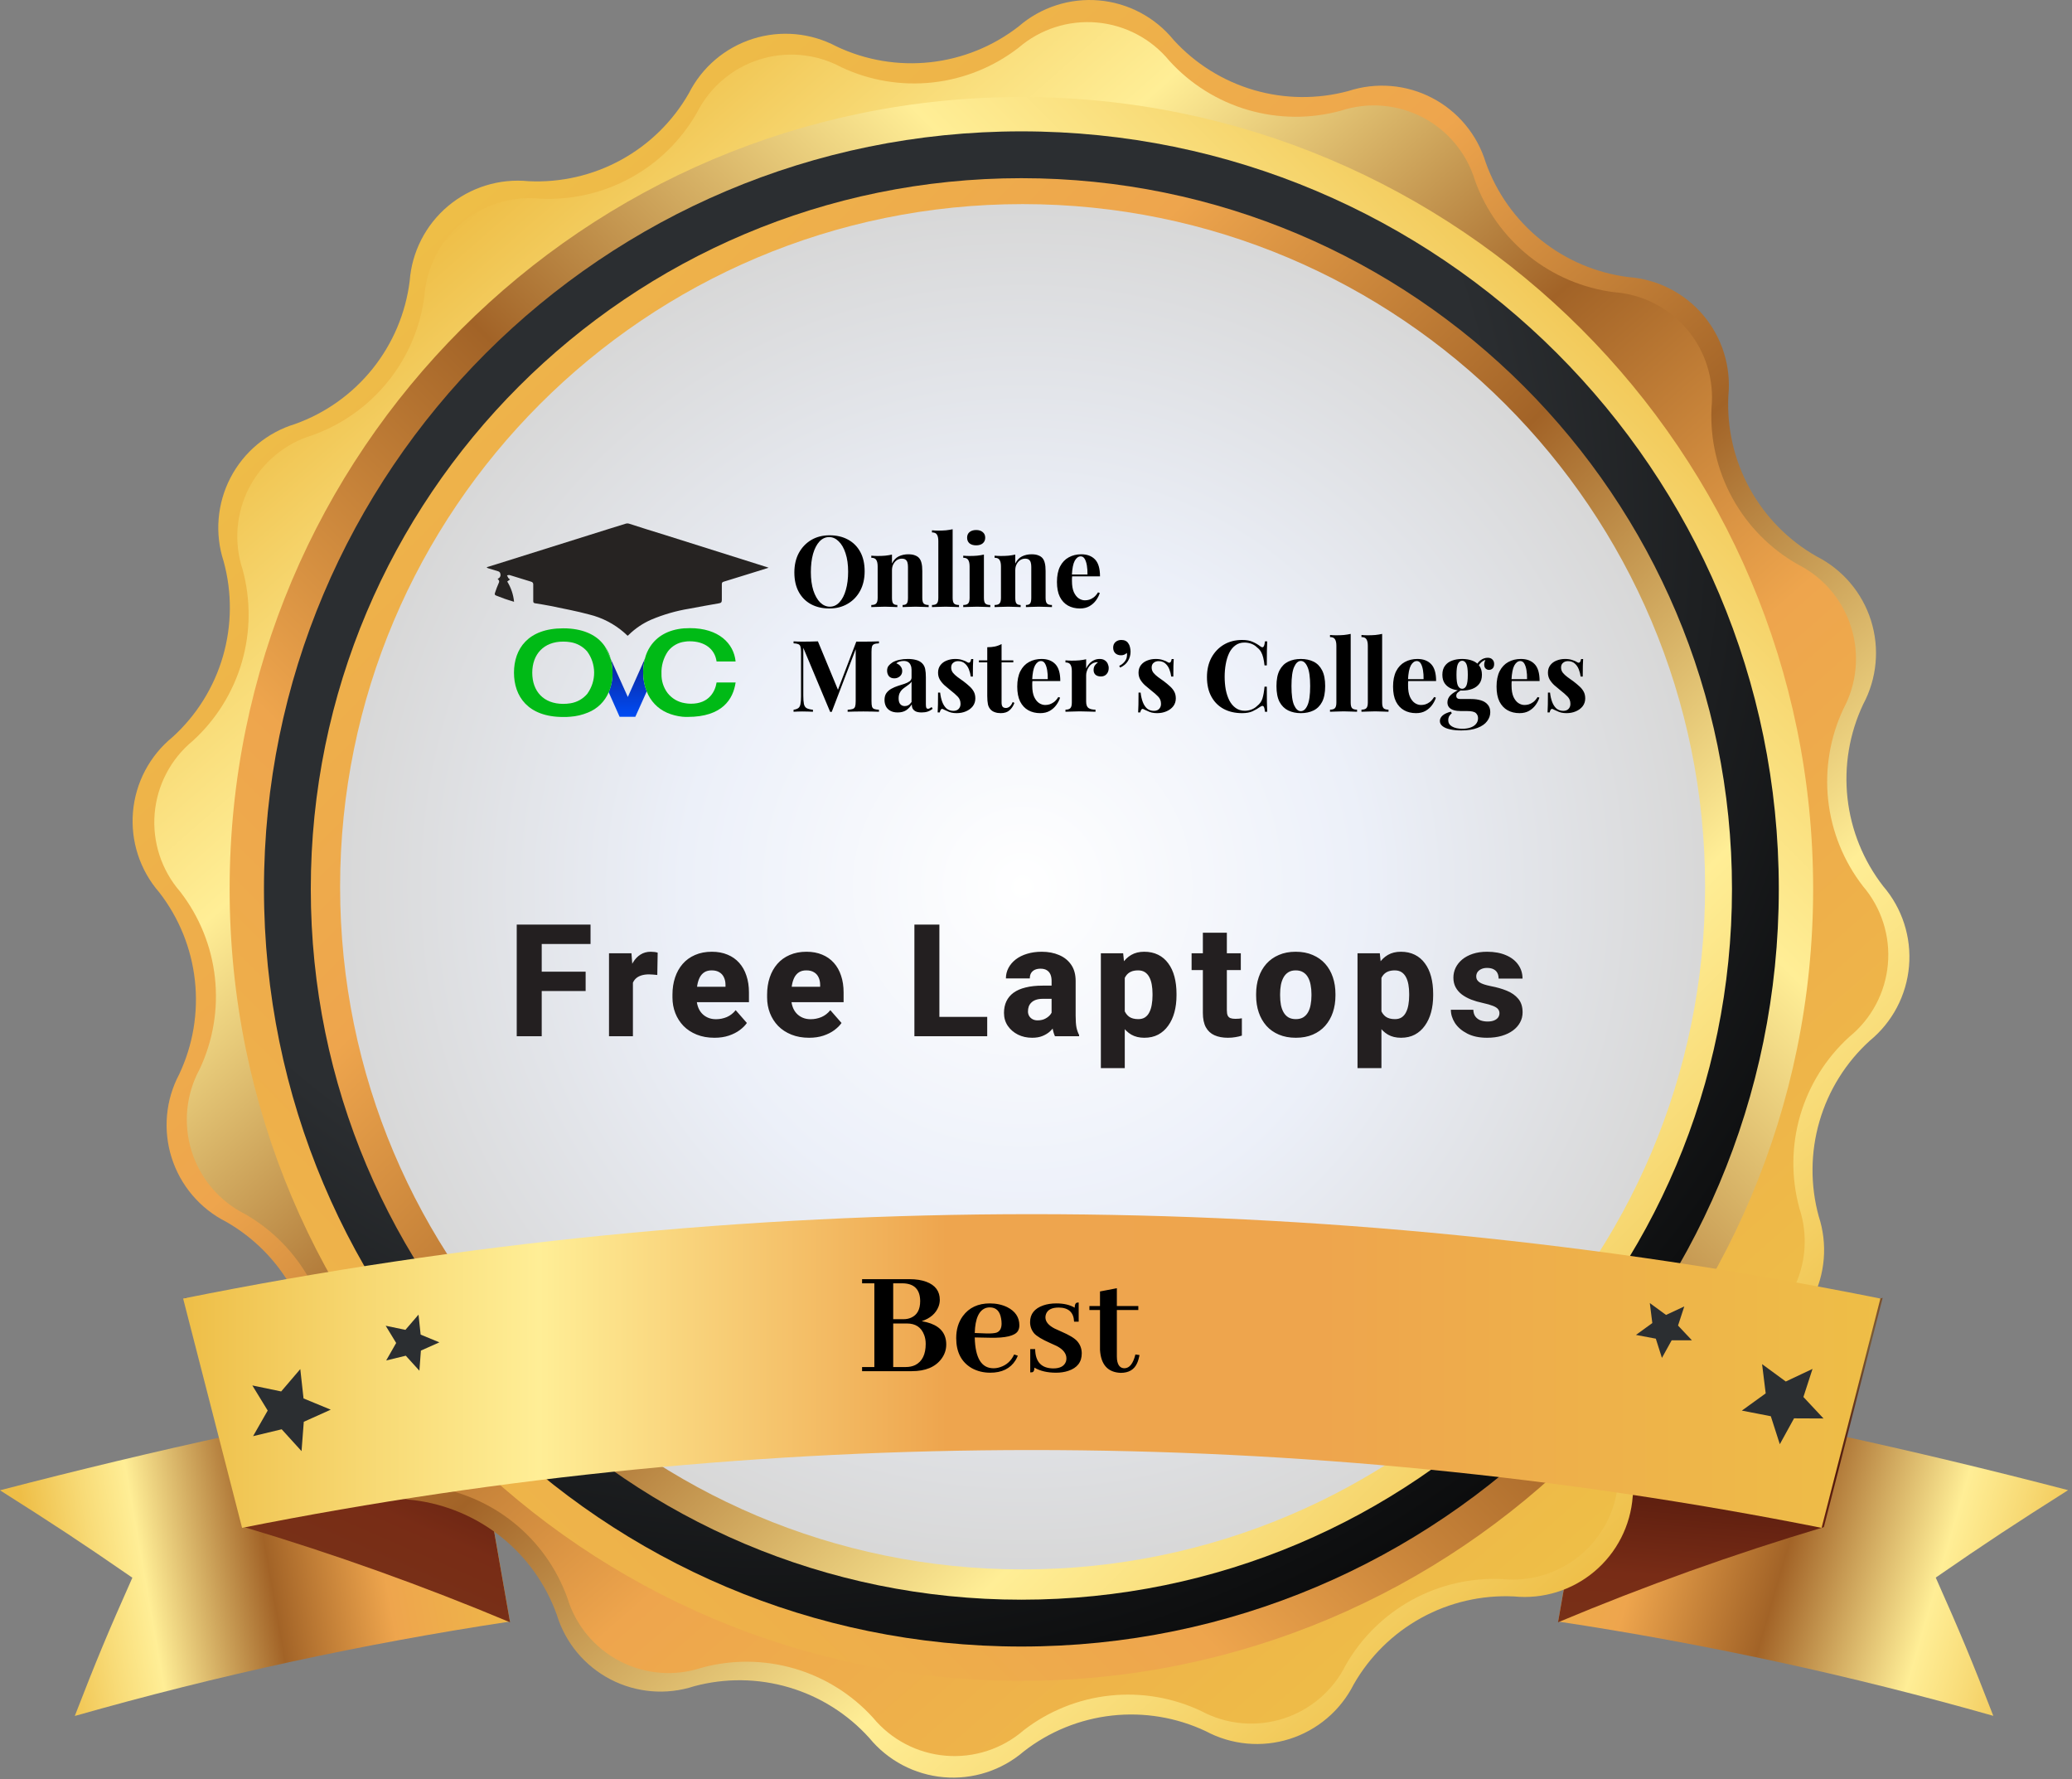 <svg width="396" height="340" viewBox="0 0 396 340" fill="none" xmlns="http://www.w3.org/2000/svg">
<rect x="0" y="0" width="396" height="340" fill="#808080" stroke="none"/>
<g clip-path="url(#clip0_537_93)">
<path d="M97.46 309.842C69.383 314.083 41.605 320.109 14.294 327.883C18.399 317.287 20.595 312.013 25.296 301.465C15.416 294.64 10.357 291.323 0 284.761C29.878 276.981 59.158 270.61 89.656 265.336L97.46 309.842Z" fill="url(#paint0_linear_537_93)"/>
<path d="M297.793 309.84C325.869 314.076 353.647 320.094 380.958 327.857C376.854 317.262 374.658 311.988 369.957 301.44C379.837 294.615 384.896 291.298 395.253 284.735C365.399 276.956 336.094 270.584 305.596 265.31L297.793 309.84Z" fill="url(#paint1_linear_537_93)"/>
<path d="M97.483 309.984C80.883 303.023 63.924 296.953 46.677 291.799L35.438 247.985C53.811 252.884 71.917 258.739 89.68 265.525L97.483 309.984Z" fill="url(#paint2_linear_537_93)"/>
<path d="M297.77 309.984C314.37 303.024 331.329 296.954 348.576 291.799L359.815 247.985C341.442 252.884 323.336 258.739 305.573 265.525L297.77 309.984Z" fill="url(#paint3_linear_537_93)"/>
<path d="M78.297 53.711C78.5 50.955 79.253 48.267 80.511 45.806C81.768 43.345 83.506 41.161 85.621 39.382C87.736 37.603 90.185 36.265 92.825 35.447C95.465 34.629 98.242 34.348 100.992 34.62C107.156 34.925 113.285 33.517 118.697 30.552C124.11 27.586 128.596 23.179 131.657 17.82C132.9 15.36 134.621 13.173 136.72 11.387C138.819 9.601 141.253 8.252 143.88 7.418C146.507 6.585 149.274 6.284 152.018 6.534C154.763 6.783 157.43 7.577 159.864 8.871C165.452 11.519 171.666 12.564 177.813 11.89C183.96 11.216 189.799 8.849 194.681 5.052C196.777 3.238 199.216 1.863 201.853 1.009C204.49 0.154 207.272 -0.162 210.034 0.078C212.795 0.318 215.481 1.111 217.93 2.408C220.38 3.705 222.545 5.481 224.296 7.63C228.43 12.17 233.735 15.482 239.629 17.204C245.523 18.926 251.777 18.99 257.705 17.39C260.326 16.534 263.091 16.21 265.838 16.437C268.585 16.664 271.26 17.436 273.704 18.71C276.149 19.983 278.315 21.732 280.075 23.854C281.836 25.975 283.155 28.426 283.956 31.064C286.037 36.875 289.687 41.996 294.502 45.859C299.317 49.722 305.107 52.175 311.232 52.947C313.988 53.15 316.676 53.903 319.136 55.161C321.597 56.418 323.782 58.156 325.561 60.271C327.34 62.385 328.677 64.835 329.495 67.475C330.313 70.115 330.595 72.891 330.323 75.642C330.022 81.811 331.437 87.943 334.412 93.356C337.386 98.769 341.802 103.252 347.171 106.307C349.635 107.552 351.825 109.276 353.613 111.38C355.4 113.483 356.75 115.923 357.581 118.555C358.413 121.187 358.709 123.959 358.454 126.708C358.199 129.457 357.397 132.127 356.096 134.561C353.457 140.144 352.417 146.348 353.091 152.486C353.765 158.623 356.127 164.454 359.914 169.331C361.715 171.423 363.079 173.854 363.927 176.481C364.775 179.108 365.089 181.878 364.851 184.628C364.613 187.378 363.828 190.053 362.542 192.495C361.255 194.938 359.494 197.098 357.361 198.85C352.791 202.999 349.46 208.333 347.737 214.26C346.014 220.187 345.967 226.475 347.6 232.427C348.456 235.047 348.78 237.812 348.553 240.559C348.327 243.307 347.554 245.981 346.28 248.426C345.007 250.871 343.258 253.037 341.137 254.797C339.015 256.557 336.564 257.876 333.926 258.677C328.115 260.758 322.994 264.409 319.131 269.223C315.268 274.038 312.815 279.829 312.043 285.953C311.84 288.709 311.087 291.397 309.83 293.858C308.572 296.319 306.835 298.503 304.72 300.282C302.605 302.061 300.155 303.399 297.516 304.217C294.876 305.035 292.099 305.316 289.349 305.044C283.186 304.746 277.061 306.16 271.652 309.129C266.244 312.099 261.763 316.508 258.708 321.868C257.463 324.332 255.738 326.522 253.634 328.31C251.531 330.098 249.091 331.447 246.459 332.279C243.827 333.11 241.055 333.407 238.306 333.152C235.557 332.897 232.887 332.095 230.453 330.793C224.863 328.157 218.652 327.122 212.509 327.804C206.367 328.487 200.534 330.86 195.659 334.659C193.566 336.459 191.133 337.821 188.506 338.667C185.878 339.513 183.107 339.825 180.357 339.585C177.607 339.345 174.932 338.557 172.491 337.269C170.049 335.98 167.89 334.217 166.14 332.082C162.013 327.508 156.701 324.165 150.792 322.422C144.884 320.678 138.608 320.602 132.659 322.202C130.039 323.058 127.274 323.382 124.526 323.155C121.779 322.929 119.105 322.156 116.66 320.883C114.215 319.609 112.049 317.86 110.289 315.739C108.529 313.618 107.21 311.166 106.409 308.528C104.328 302.717 100.677 297.596 95.862 293.733C91.048 289.87 85.257 287.417 79.132 286.645C76.376 286.442 73.689 285.69 71.228 284.432C68.767 283.174 66.583 281.437 64.804 279.322C63.025 277.207 61.687 274.758 60.869 272.118C60.051 269.478 59.77 266.701 60.041 263.951C60.313 257.803 58.881 251.7 55.904 246.314C52.927 240.928 48.52 236.469 43.17 233.429C40.718 232.184 38.539 230.463 36.76 228.367C34.98 226.27 33.636 223.841 32.806 221.22C31.975 218.599 31.674 215.839 31.921 213.1C32.168 210.362 32.958 207.7 34.245 205.27C36.883 199.687 37.923 193.483 37.249 187.345C36.575 181.208 34.214 175.377 30.427 170.5C28.603 168.405 27.22 165.964 26.36 163.323C25.499 160.682 25.178 157.895 25.416 155.128C25.654 152.36 26.447 149.669 27.746 147.214C29.046 144.759 30.825 142.591 32.98 140.837C37.55 136.689 40.88 131.355 42.603 125.428C44.326 119.501 44.373 113.213 42.74 107.261C41.885 104.641 41.561 101.876 41.787 99.129C42.014 96.381 42.787 93.707 44.06 91.262C45.334 88.817 47.082 86.651 49.204 84.891C51.325 83.131 53.776 81.812 56.414 81.011C62.229 78.928 67.352 75.274 71.215 70.454C75.078 65.635 77.53 59.839 78.297 53.711Z" fill="url(#paint4_linear_537_93)"/>
<path d="M309.25 283.137C309.05 285.824 308.314 288.444 307.085 290.842C305.857 293.24 304.161 295.369 302.097 297.101C300.033 298.834 297.643 300.135 295.068 300.93C292.493 301.724 289.785 301.995 287.104 301.726C281.091 301.44 275.115 302.822 269.838 305.719C264.561 308.617 260.188 312.917 257.203 318.145C256.001 320.56 254.327 322.711 252.281 324.469C250.234 326.227 247.855 327.556 245.286 328.38C242.716 329.203 240.008 329.502 237.321 329.261C234.633 329.02 232.022 328.242 229.64 326.974C224.194 324.38 218.135 323.346 212.136 323.986C206.138 324.626 200.434 326.916 195.658 330.602C193.624 332.368 191.258 333.709 188.698 334.546C186.139 335.384 183.437 335.701 180.753 335.478C178.069 335.256 175.457 334.499 173.07 333.252C170.683 332.004 168.569 330.292 166.854 328.215C162.805 323.756 157.601 320.505 151.818 318.82C146.036 317.135 139.9 317.083 134.089 318.67C131.53 319.514 128.828 319.837 126.142 319.621C123.456 319.405 120.84 318.653 118.45 317.409C116.059 316.166 113.941 314.457 112.221 312.382C110.501 310.308 109.214 307.91 108.436 305.33C106.398 299.667 102.835 294.677 98.139 290.912C93.443 287.147 87.798 284.753 81.828 283.996C79.143 283.795 76.525 283.06 74.128 281.833C71.731 280.606 69.605 278.912 67.872 276.851C66.14 274.79 64.838 272.403 64.042 269.831C63.246 267.259 62.972 264.553 63.238 261.874C63.524 255.861 62.142 249.885 59.245 244.608C56.347 239.331 52.047 234.958 46.819 231.973C44.402 230.757 42.254 229.067 40.503 227.005C38.751 224.942 37.432 222.549 36.624 219.966C35.816 217.384 35.536 214.666 35.799 211.973C36.062 209.28 36.864 206.667 38.157 204.29C40.724 198.845 41.734 192.795 41.077 186.81C40.42 180.826 38.121 175.139 34.434 170.38C32.668 168.347 31.327 165.98 30.489 163.421C29.652 160.861 29.335 158.159 29.557 155.475C29.78 152.791 30.537 150.179 31.784 147.792C33.032 145.405 34.744 143.292 36.821 141.576C41.279 137.527 44.531 132.323 46.216 126.541C47.9 120.758 47.952 114.622 46.366 108.811C45.522 106.252 45.198 103.55 45.415 100.864C45.631 98.178 46.383 95.563 47.626 93.172C48.87 90.781 50.579 88.663 52.654 86.943C54.728 85.224 57.126 83.936 59.706 83.158C65.382 81.131 70.387 77.573 74.165 72.876C77.944 68.18 80.348 62.529 81.112 56.55C81.312 53.863 82.048 51.243 83.276 48.844C84.505 46.446 86.201 44.318 88.265 42.585C90.329 40.853 92.718 39.551 95.293 38.757C97.868 37.962 100.576 37.691 103.257 37.96C109.281 38.253 115.268 36.872 120.554 33.97C125.841 31.067 130.22 26.757 133.206 21.518C134.421 19.114 136.104 16.978 138.156 15.235C140.209 13.492 142.589 12.176 145.157 11.367C147.726 10.558 150.43 10.27 153.111 10.522C155.792 10.773 158.396 11.559 160.769 12.831C166.215 15.398 172.265 16.409 178.249 15.752C184.234 15.095 189.92 12.796 194.68 9.109C196.722 7.353 199.095 6.023 201.659 5.197C204.222 4.371 206.925 4.065 209.609 4.299C212.292 4.532 214.902 5.3 217.284 6.556C219.667 7.812 221.775 9.532 223.483 11.614C227.532 16.073 232.736 19.325 238.519 21.009C244.302 22.694 250.438 22.746 256.248 21.16C258.807 20.316 261.509 19.992 264.195 20.209C266.882 20.425 269.497 21.177 271.888 22.42C274.279 23.663 276.396 25.373 278.116 27.447C279.836 29.522 281.123 31.92 281.902 34.5C283.939 40.163 287.503 45.153 292.198 48.918C296.894 52.683 302.539 55.076 308.51 55.834C311.197 56.034 313.817 56.77 316.215 57.998C318.614 59.227 320.742 60.923 322.474 62.987C324.207 65.051 325.509 67.441 326.303 70.016C327.098 72.591 327.368 75.298 327.1 77.98C326.827 83.999 328.226 89.976 331.14 95.249C334.055 100.522 338.372 104.886 343.614 107.857C346.019 109.069 348.158 110.751 349.903 112.802C351.649 114.854 352.967 117.234 353.778 119.802C354.59 122.371 354.88 125.076 354.63 127.758C354.38 130.44 353.596 133.045 352.324 135.42C349.757 140.866 348.746 146.915 349.403 152.9C350.06 158.884 352.36 164.571 356.047 169.33C357.797 171.376 359.119 173.752 359.937 176.318C360.755 178.883 361.052 181.586 360.809 184.268C360.567 186.95 359.791 189.556 358.526 191.933C357.261 194.31 355.534 196.41 353.445 198.11C348.987 202.159 345.735 207.363 344.05 213.146C342.366 218.928 342.314 225.064 343.9 230.875C344.744 233.434 345.068 236.136 344.851 238.822C344.635 241.508 343.883 244.124 342.639 246.515C341.396 248.905 339.687 251.023 337.612 252.743C335.538 254.463 333.14 255.75 330.56 256.528C324.901 258.569 319.916 262.134 316.156 266.83C312.395 271.525 310.005 277.168 309.25 283.137Z" fill="url(#paint5_linear_537_93)"/>
<path d="M195.207 321.177C278.779 321.177 346.527 253.429 346.527 169.857C346.527 86.284 278.779 18.536 195.207 18.536C111.635 18.536 43.887 86.284 43.887 169.857C43.887 253.429 111.635 321.177 195.207 321.177Z" fill="url(#paint6_linear_537_93)"/>
<path d="M195.207 314.615C275.155 314.615 339.965 249.804 339.965 169.857C339.965 89.909 275.155 25.099 195.207 25.099C115.259 25.099 50.449 89.909 50.449 169.857C50.449 249.804 115.259 314.615 195.207 314.615Z" fill="url(#paint7_radial_537_93)"/>
<path d="M195.207 305.665C270.213 305.665 331.016 244.861 331.016 169.856C331.016 94.851 270.213 34.047 195.207 34.047C120.202 34.047 59.398 94.851 59.398 169.856C59.398 244.861 120.202 305.665 195.207 305.665Z" fill="url(#paint8_linear_537_93)"/>
<path d="M195.44 299.879C267.479 299.879 325.879 241.479 325.879 169.44C325.879 97.4 267.479 39 195.44 39C123.4 39 65 97.4 65 169.44C65 241.479 123.4 299.879 195.44 299.879Z" fill="url(#paint9_radial_537_93)"/>
<path d="M348.141 291.937C248.491 272.113 145.913 272.113 46.264 291.937L35 248.123C142.058 226.626 252.322 226.626 359.381 248.123L348.141 291.937Z" fill="url(#paint10_linear_537_93)"/>
<path d="M179.615 248.377C179.615 248.787 179.537 249.207 179.381 249.637C178.873 250.965 177.799 251.902 176.158 252.449C176.783 252.547 177.359 252.693 177.887 252.889C179.859 253.611 180.846 254.949 180.846 256.902C180.846 257.898 180.543 258.807 179.938 259.627C178.766 261.209 176.871 262 174.254 262H164.762V261.209H167.105V245.213H164.762V244.422H173.873C175.084 244.422 176.139 244.588 177.037 244.92C178.756 245.564 179.615 246.717 179.615 248.377ZM172.525 245.213H170.709V252.068H172.672C173.219 252.068 173.707 251.971 174.137 251.775C175.289 251.268 175.865 250.213 175.865 248.611C175.846 246.385 174.732 245.252 172.525 245.213ZM173.346 252.889H170.709V261.209H173.111C173.795 261.209 174.4 261.082 174.928 260.828C176.256 260.145 176.92 258.797 176.92 256.785C176.92 256.16 176.822 255.594 176.627 255.086C176.08 253.621 174.986 252.889 173.346 252.889ZM189.166 249.812C188.951 249.812 188.727 249.842 188.492 249.9C187.105 250.33 186.373 251.932 186.295 254.705L188.551 254.793C189.371 254.812 189.996 254.764 190.426 254.646C191.09 254.412 191.422 253.836 191.422 252.918C191.422 252.586 191.393 252.264 191.334 251.951C191.1 250.525 190.377 249.812 189.166 249.812ZM194.527 259.041C194.41 259.334 194.264 259.627 194.088 259.92C193.092 261.502 191.48 262.293 189.254 262.293C187.945 262.293 186.764 262 185.709 261.414C183.736 260.262 182.75 258.348 182.75 255.672C182.75 254.031 183.17 252.635 184.01 251.482C185.201 249.861 186.92 249.051 189.166 249.051C190.396 249.051 191.5 249.285 192.477 249.754C194.039 250.535 194.82 251.697 194.82 253.24C194.82 253.67 194.723 254.041 194.527 254.354C193.941 255.252 192.184 255.672 189.254 255.613L186.295 255.555C186.295 255.574 186.295 255.594 186.295 255.613C186.393 259.5 187.584 261.443 189.869 261.443C190.299 261.443 190.719 261.375 191.129 261.238C192.359 260.848 193.258 260.037 193.824 258.807L194.527 259.041ZM201.295 261.473C202.604 261.473 203.414 261.033 203.727 260.154C203.785 259.959 203.814 259.764 203.814 259.568C203.814 258.631 203.199 257.84 201.969 257.195C201.695 257.059 201.266 256.863 200.68 256.609C199.176 255.945 198.17 255.34 197.662 254.793C197.135 254.168 196.871 253.445 196.871 252.625C196.871 251.082 197.711 250.018 199.391 249.432C200.133 249.178 200.963 249.051 201.881 249.051C203.307 249.051 204.479 249.324 205.396 249.871C205.396 249.285 205.553 248.963 205.865 248.904C205.963 248.885 206.061 248.875 206.158 248.875V252.537H205.279C205.201 250.76 204.225 249.861 202.35 249.842C201.041 249.842 200.23 250.252 199.918 251.072C199.84 251.287 199.801 251.502 199.801 251.717C199.801 252.537 200.387 253.25 201.559 253.855C201.812 253.973 202.223 254.158 202.789 254.412C204.332 255.076 205.357 255.691 205.865 256.258C206.451 256.922 206.744 257.703 206.744 258.602C206.744 260.262 205.885 261.375 204.166 261.941C203.463 262.176 202.682 262.293 201.822 262.293C200.182 262.293 198.805 261.971 197.691 261.326C197.691 261.834 197.564 262.127 197.311 262.205C197.193 262.225 197.057 262.234 196.9 262.234V257.781H197.838C197.877 260.223 199.029 261.453 201.295 261.473ZM208.209 250.311V249.549H210.23V246.766L213.453 246.15V249.549H217.555V250.311H213.453V259.188C213.453 259.383 213.463 259.578 213.482 259.773C213.619 260.887 214.098 261.443 214.918 261.443C215.875 261.424 216.568 260.545 216.998 258.807L217.789 258.924C217.672 259.529 217.516 260.047 217.32 260.477C216.773 261.707 215.729 262.322 214.186 262.322C211.725 262.225 210.406 260.76 210.23 257.928V250.311H208.209Z" fill="black"/>
<path d="M80.154 261.91L77.553 259.046L73.806 259.953L75.716 256.612L73.711 253.319L77.481 254.107L79.987 251.195L80.393 255.013L83.972 256.493L80.441 258.068L80.154 261.91Z" fill="url(#paint11_radial_537_93)"/>
<path d="M57.629 277.28L53.835 273.104L48.37 274.417L51.162 269.524L48.227 264.728L53.739 265.873L57.39 261.602L58.011 267.21L63.213 269.357L58.059 271.672L57.629 277.28Z" fill="url(#paint12_radial_537_93)"/>
<path d="M321.899 249.632L320.706 253.284L323.355 256.099H319.489L317.628 259.464L316.458 255.789L312.664 255.073L315.79 252.806L315.313 248.988L318.415 251.255L321.899 249.632Z" fill="url(#paint13_radial_537_93)"/>
<path d="M346.409 261.565L344.667 266.934L348.509 271.039L342.877 271.015L340.157 275.955L338.439 270.609L332.902 269.535L337.46 266.242L336.768 260.658L341.302 263.975L346.409 261.565Z" fill="url(#paint14_radial_537_93)"/>
<path d="M103.533 176.672V198H98.758V176.672H103.533ZM111.927 185.666V189.357H102.2V185.666H111.927ZM112.864 176.672V180.378H102.2V176.672H112.864ZM120.963 185.842V198H116.393V182.15H120.685L120.963 185.842ZM125.695 182.033L125.621 186.296C125.426 186.267 125.172 186.242 124.86 186.223C124.547 186.193 124.279 186.179 124.054 186.179C123.468 186.179 122.96 186.252 122.53 186.398C122.111 186.535 121.759 186.74 121.476 187.014C121.202 187.287 120.997 187.629 120.861 188.039C120.724 188.439 120.655 188.903 120.655 189.431L119.791 189.006C119.791 187.961 119.894 187.004 120.099 186.135C120.304 185.266 120.602 184.514 120.992 183.879C121.383 183.234 121.862 182.736 122.428 182.385C122.994 182.033 123.639 181.857 124.362 181.857C124.596 181.857 124.835 181.872 125.079 181.901C125.323 181.931 125.529 181.975 125.695 182.033ZM136.547 198.293C135.288 198.293 134.16 198.093 133.163 197.692C132.167 197.292 131.323 196.74 130.629 196.037C129.946 195.324 129.423 194.504 129.062 193.576C128.701 192.648 128.52 191.657 128.52 190.603V190.046C128.52 188.864 128.686 187.775 129.018 186.779C129.35 185.783 129.833 184.919 130.468 184.187C131.113 183.444 131.904 182.873 132.841 182.473C133.779 182.062 134.848 181.857 136.049 181.857C137.172 181.857 138.173 182.043 139.052 182.414C139.931 182.775 140.673 183.298 141.279 183.981C141.884 184.655 142.343 185.471 142.656 186.428C142.978 187.375 143.139 188.439 143.139 189.621V191.496H130.366V188.552H138.657V188.2C138.657 187.644 138.554 187.155 138.349 186.735C138.154 186.315 137.861 185.993 137.47 185.769C137.089 185.534 136.606 185.417 136.02 185.417C135.463 185.417 134.999 185.534 134.628 185.769C134.257 186.003 133.959 186.335 133.735 186.765C133.52 187.185 133.364 187.678 133.266 188.244C133.168 188.801 133.12 189.401 133.12 190.046V190.603C133.12 191.218 133.203 191.779 133.369 192.287C133.535 192.795 133.779 193.229 134.101 193.591C134.423 193.952 134.814 194.235 135.273 194.44C135.732 194.646 136.254 194.748 136.84 194.748C137.563 194.748 138.251 194.611 138.906 194.338C139.56 194.055 140.126 193.615 140.605 193.02L142.744 195.466C142.421 195.935 141.967 196.389 141.381 196.828C140.805 197.258 140.112 197.609 139.301 197.883C138.491 198.156 137.573 198.293 136.547 198.293ZM154.636 198.293C153.377 198.293 152.249 198.093 151.253 197.692C150.256 197.292 149.412 196.74 148.718 196.037C148.035 195.324 147.512 194.504 147.151 193.576C146.79 192.648 146.609 191.657 146.609 190.603V190.046C146.609 188.864 146.775 187.775 147.107 186.779C147.439 185.783 147.922 184.919 148.557 184.187C149.202 183.444 149.993 182.873 150.93 182.473C151.868 182.062 152.937 181.857 154.138 181.857C155.261 181.857 156.262 182.043 157.141 182.414C158.02 182.775 158.762 183.298 159.368 183.981C159.973 184.655 160.432 185.471 160.745 186.428C161.067 187.375 161.228 188.439 161.228 189.621V191.496H148.455V188.552H156.746V188.2C156.746 187.644 156.643 187.155 156.438 186.735C156.243 186.315 155.95 185.993 155.559 185.769C155.178 185.534 154.695 185.417 154.109 185.417C153.552 185.417 153.088 185.534 152.717 185.769C152.346 186.003 152.048 186.335 151.824 186.765C151.609 187.185 151.453 187.678 151.355 188.244C151.257 188.801 151.209 189.401 151.209 190.046V190.603C151.209 191.218 151.292 191.779 151.458 192.287C151.624 192.795 151.868 193.229 152.19 193.591C152.512 193.952 152.903 194.235 153.362 194.44C153.821 194.646 154.343 194.748 154.929 194.748C155.652 194.748 156.34 194.611 156.995 194.338C157.649 194.055 158.215 193.615 158.694 193.02L160.833 195.466C160.51 195.935 160.056 196.389 159.47 196.828C158.894 197.258 158.201 197.609 157.39 197.883C156.58 198.156 155.662 198.293 154.636 198.293ZM188.676 194.309V198H177.909V194.309H188.676ZM179.535 176.672V198H174.76V176.672H179.535ZM200.979 194.221V187.424C200.979 186.945 200.905 186.535 200.759 186.193C200.613 185.852 200.383 185.583 200.071 185.388C199.758 185.192 199.353 185.095 198.855 185.095C198.435 185.095 198.069 185.168 197.756 185.314C197.453 185.461 197.219 185.671 197.053 185.944C196.897 186.218 196.819 186.555 196.819 186.955H192.248C192.248 186.242 192.409 185.578 192.732 184.963C193.054 184.348 193.513 183.806 194.109 183.337C194.714 182.868 195.437 182.507 196.277 182.253C197.116 181.989 198.059 181.857 199.104 181.857C200.344 181.857 201.447 182.067 202.414 182.487C203.391 182.897 204.162 183.518 204.729 184.348C205.295 185.168 205.578 186.203 205.578 187.453V194.089C205.578 195.046 205.632 195.798 205.739 196.345C205.857 196.882 206.023 197.351 206.238 197.751V198H201.623C201.408 197.541 201.247 196.975 201.14 196.301C201.032 195.617 200.979 194.924 200.979 194.221ZM201.55 188.332L201.579 190.852H199.309C198.801 190.852 198.362 190.915 197.99 191.042C197.629 191.169 197.336 191.345 197.112 191.569C196.887 191.784 196.721 192.038 196.613 192.331C196.516 192.614 196.467 192.927 196.467 193.269C196.467 193.591 196.545 193.884 196.701 194.147C196.858 194.401 197.072 194.602 197.346 194.748C197.619 194.895 197.937 194.968 198.298 194.968C198.894 194.968 199.402 194.851 199.821 194.616C200.251 194.382 200.583 194.099 200.818 193.767C201.052 193.425 201.169 193.107 201.169 192.814L202.268 194.719C202.092 195.109 201.877 195.515 201.623 195.935C201.369 196.345 201.047 196.73 200.656 197.092C200.266 197.443 199.792 197.731 199.236 197.956C198.689 198.181 198.029 198.293 197.258 198.293C196.262 198.293 195.359 198.093 194.548 197.692C193.738 197.282 193.088 196.721 192.6 196.008C192.121 195.295 191.882 194.475 191.882 193.547C191.882 192.717 192.033 191.979 192.336 191.335C192.639 190.69 193.093 190.144 193.698 189.694C194.314 189.245 195.085 188.908 196.013 188.684C196.941 188.449 198.025 188.332 199.265 188.332H201.55ZM214.966 185.197V204.094H210.396V182.15H214.659L214.966 185.197ZM224.854 189.899V190.207C224.854 191.359 224.722 192.429 224.458 193.415C224.195 194.392 223.799 195.246 223.272 195.979C222.754 196.711 222.115 197.282 221.353 197.692C220.591 198.093 219.707 198.293 218.702 198.293C217.745 198.293 216.914 198.093 216.211 197.692C215.518 197.282 214.932 196.716 214.454 195.993C213.985 195.261 213.604 194.426 213.311 193.488C213.028 192.541 212.808 191.53 212.652 190.456V189.855C212.808 188.713 213.033 187.653 213.326 186.677C213.619 185.7 213.999 184.855 214.468 184.143C214.937 183.42 215.518 182.858 216.211 182.458C216.905 182.058 217.73 181.857 218.687 181.857C219.683 181.857 220.567 182.048 221.338 182.429C222.11 182.81 222.754 183.356 223.272 184.069C223.799 184.772 224.195 185.617 224.458 186.604C224.722 187.59 224.854 188.688 224.854 189.899ZM220.269 190.207V189.899C220.269 189.255 220.22 188.664 220.122 188.127C220.025 187.58 219.869 187.106 219.654 186.706C219.439 186.296 219.156 185.979 218.804 185.754C218.453 185.529 218.023 185.417 217.515 185.417C216.968 185.417 216.504 185.505 216.123 185.681C215.743 185.856 215.435 186.115 215.201 186.457C214.966 186.789 214.795 187.199 214.688 187.688C214.59 188.176 214.537 188.732 214.527 189.357V190.969C214.537 191.701 214.639 192.355 214.834 192.932C215.039 193.498 215.357 193.942 215.787 194.265C216.226 194.577 216.812 194.733 217.544 194.733C218.062 194.733 218.492 194.621 218.833 194.396C219.185 194.162 219.463 193.835 219.668 193.415C219.883 192.995 220.035 192.512 220.122 191.965C220.22 191.418 220.269 190.832 220.269 190.207ZM237.142 182.15V185.358H227.738V182.15H237.142ZM229.891 178.225H234.476V193.034C234.476 193.474 234.53 193.811 234.637 194.045C234.745 194.279 234.921 194.445 235.165 194.543C235.409 194.631 235.721 194.675 236.102 194.675C236.376 194.675 236.61 194.665 236.805 194.646C237.001 194.626 237.181 194.602 237.347 194.572V197.883C236.957 198.01 236.542 198.107 236.102 198.176C235.663 198.254 235.184 198.293 234.667 198.293C233.68 198.293 232.826 198.132 232.103 197.81C231.39 197.487 230.843 196.979 230.462 196.286C230.082 195.583 229.891 194.67 229.891 193.547V178.225ZM240.07 190.236V189.929C240.07 188.767 240.236 187.697 240.568 186.721C240.9 185.734 241.388 184.88 242.033 184.157C242.678 183.435 243.469 182.873 244.406 182.473C245.344 182.062 246.418 181.857 247.629 181.857C248.859 181.857 249.943 182.062 250.881 182.473C251.828 182.873 252.624 183.435 253.268 184.157C253.913 184.88 254.401 185.734 254.733 186.721C255.065 187.697 255.231 188.767 255.231 189.929V190.236C255.231 191.389 255.065 192.458 254.733 193.444C254.401 194.421 253.913 195.275 253.268 196.008C252.624 196.73 251.833 197.292 250.895 197.692C249.958 198.093 248.879 198.293 247.658 198.293C246.447 198.293 245.368 198.093 244.421 197.692C243.473 197.292 242.678 196.73 242.033 196.008C241.388 195.275 240.9 194.421 240.568 193.444C240.236 192.458 240.07 191.389 240.07 190.236ZM244.655 189.929V190.236C244.655 190.861 244.704 191.447 244.802 191.994C244.909 192.541 245.08 193.02 245.314 193.43C245.549 193.84 245.856 194.162 246.237 194.396C246.628 194.621 247.101 194.733 247.658 194.733C248.215 194.733 248.683 194.621 249.064 194.396C249.445 194.162 249.753 193.84 249.987 193.43C250.221 193.02 250.387 192.541 250.485 191.994C250.593 191.447 250.646 190.861 250.646 190.236V189.929C250.646 189.313 250.593 188.737 250.485 188.2C250.387 187.653 250.221 187.17 249.987 186.75C249.753 186.33 249.44 186.003 249.05 185.769C248.669 185.534 248.195 185.417 247.629 185.417C247.082 185.417 246.618 185.534 246.237 185.769C245.856 186.003 245.549 186.33 245.314 186.75C245.08 187.17 244.909 187.653 244.802 188.2C244.704 188.737 244.655 189.313 244.655 189.929ZM264.019 185.197V204.094H259.448V182.15H263.711L264.019 185.197ZM273.906 189.899V190.207C273.906 191.359 273.774 192.429 273.511 193.415C273.247 194.392 272.852 195.246 272.324 195.979C271.807 196.711 271.167 197.282 270.405 197.692C269.644 198.093 268.76 198.293 267.754 198.293C266.797 198.293 265.967 198.093 265.264 197.692C264.57 197.282 263.984 196.716 263.506 195.993C263.037 195.261 262.656 194.426 262.363 193.488C262.08 192.541 261.86 191.53 261.704 190.456V189.855C261.86 188.713 262.085 187.653 262.378 186.677C262.671 185.7 263.052 184.855 263.521 184.143C263.989 183.42 264.57 182.858 265.264 182.458C265.957 182.058 266.782 181.857 267.739 181.857C268.735 181.857 269.619 182.048 270.391 182.429C271.162 182.81 271.807 183.356 272.324 184.069C272.852 184.772 273.247 185.617 273.511 186.604C273.774 187.59 273.906 188.688 273.906 189.899ZM269.321 190.207V189.899C269.321 189.255 269.272 188.664 269.175 188.127C269.077 187.58 268.921 187.106 268.706 186.706C268.491 186.296 268.208 185.979 267.856 185.754C267.505 185.529 267.075 185.417 266.567 185.417C266.021 185.417 265.557 185.505 265.176 185.681C264.795 185.856 264.487 186.115 264.253 186.457C264.019 186.789 263.848 187.199 263.74 187.688C263.643 188.176 263.589 188.732 263.579 189.357V190.969C263.589 191.701 263.691 192.355 263.887 192.932C264.092 193.498 264.409 193.942 264.839 194.265C265.278 194.577 265.864 194.733 266.597 194.733C267.114 194.733 267.544 194.621 267.886 194.396C268.237 194.162 268.516 193.835 268.721 193.415C268.936 192.995 269.087 192.512 269.175 191.965C269.272 191.418 269.321 190.832 269.321 190.207ZM286.575 193.591C286.575 193.298 286.483 193.039 286.297 192.814C286.121 192.59 285.799 192.385 285.33 192.199C284.871 192.014 284.222 191.828 283.382 191.643C282.591 191.477 281.854 191.262 281.17 190.998C280.487 190.725 279.891 190.397 279.383 190.017C278.875 189.626 278.48 189.167 278.196 188.64C277.913 188.103 277.772 187.492 277.772 186.809C277.772 186.145 277.913 185.515 278.196 184.919C278.489 184.323 278.909 183.796 279.456 183.337C280.013 182.878 280.687 182.517 281.478 182.253C282.279 181.989 283.187 181.857 284.202 181.857C285.599 181.857 286.805 182.077 287.821 182.517C288.836 182.946 289.617 183.552 290.164 184.333C290.711 185.104 290.985 185.988 290.985 186.984H286.414C286.414 186.574 286.336 186.218 286.18 185.915C286.024 185.612 285.784 185.378 285.462 185.212C285.14 185.036 284.715 184.948 284.188 184.948C283.778 184.948 283.416 185.021 283.104 185.168C282.801 185.305 282.562 185.495 282.386 185.739C282.22 185.983 282.137 186.267 282.137 186.589C282.137 186.813 282.186 187.019 282.283 187.204C282.391 187.38 282.552 187.546 282.767 187.702C282.991 187.849 283.279 187.98 283.631 188.098C283.992 188.215 284.432 188.327 284.949 188.435C286.053 188.64 287.059 188.928 287.967 189.299C288.885 189.67 289.617 190.183 290.164 190.837C290.721 191.491 290.999 192.355 290.999 193.43C290.999 194.133 290.838 194.777 290.516 195.363C290.203 195.949 289.749 196.462 289.154 196.901C288.558 197.341 287.845 197.683 287.015 197.927C286.185 198.171 285.247 198.293 284.202 198.293C282.708 198.293 281.444 198.024 280.408 197.487C279.373 196.95 278.592 196.276 278.065 195.466C277.547 194.646 277.288 193.806 277.288 192.946H281.58C281.6 193.474 281.732 193.903 281.976 194.235C282.23 194.567 282.557 194.812 282.957 194.968C283.358 195.114 283.807 195.188 284.305 195.188C284.803 195.188 285.218 195.119 285.55 194.982C285.882 194.846 286.136 194.66 286.312 194.426C286.488 194.182 286.575 193.903 286.575 193.591Z" fill="#231F20"/>
<g clip-path="url(#clip1_537_93)">
<path d="M146.9 108.484L143.218 109.632C141.566 110.143 139.914 110.662 138.255 111.166C137.964 111.261 137.957 111.459 137.957 111.692C137.957 112.672 137.957 113.658 137.957 114.616C137.957 115.083 137.804 115.215 137.396 115.281C135.512 115.609 133.627 115.946 131.75 116.304C129.248 116.711 126.802 117.415 124.465 118.401C122.859 119.102 121.393 120.092 120.143 121.324L119.954 121.485C119.721 121.273 119.503 121.061 119.277 120.864C117.366 119.203 115.089 118.023 112.633 117.422C110.217 116.764 107.736 116.311 105.276 115.792C104.279 115.587 103.275 115.441 102.264 115.273C101.994 115.229 101.907 115.112 101.914 114.827C101.914 113.79 101.914 112.752 101.914 111.714C101.933 111.584 101.9 111.451 101.823 111.344C101.745 111.238 101.629 111.166 101.499 111.144C100.124 110.735 98.756 110.289 97.373 109.873C97.213 109.866 97.052 109.891 96.9 109.946C96.974 110.122 97.059 110.293 97.155 110.457C97.254 110.556 97.364 110.642 97.483 110.713L96.944 111.115C97.668 112.289 98.114 113.614 98.247 114.988C97.577 114.776 96.995 114.608 96.42 114.404C95.845 114.199 95.379 114.009 94.856 113.812C94.601 113.717 94.484 113.585 94.594 113.307C94.801 112.656 95.044 112.017 95.321 111.393C95.51 111.02 95.321 110.845 95.103 110.582C95.282 110.538 95.438 110.428 95.539 110.273C95.641 110.118 95.68 109.931 95.649 109.748C95.605 109.434 95.503 109.252 95.219 109.164L93.378 108.608C93.233 108.576 93.101 108.499 93 108.389L94.892 107.805L116.468 101.03C117.523 100.701 118.571 100.365 119.626 100.051C119.812 99.996 120.009 99.996 120.194 100.051C122.472 100.782 124.742 101.512 127.02 102.199L146.187 108.243C146.405 108.287 146.558 108.367 146.9 108.484Z" fill="#262322"/>
<path d="M122.915 128.53C122.911 127.617 123.031 126.707 123.272 125.826L119.99 133.178L116.737 125.943C116.963 126.786 117.07 127.657 117.058 128.53C117.079 129.812 116.831 131.085 116.33 132.264L118.418 136.963H121.424L123.607 132.111C123.151 130.973 122.916 129.757 122.915 128.53Z" fill="url(#paint15_linear_537_93)"/>
<path d="M136.953 130.408H140.591C140.125 133.609 138.03 136.985 131.444 136.985C131.087 136.985 130.716 136.985 130.396 136.949C129.415 136.845 128.454 136.599 127.544 136.218C126.639 135.831 125.822 135.265 125.142 134.553C124.462 133.841 123.932 132.998 123.585 132.074C123.136 130.934 122.909 129.719 122.915 128.493C122.911 127.58 123.031 126.67 123.272 125.789C123.477 124.985 123.816 124.221 124.276 123.531C125.513 121.653 127.602 120.323 130.724 120.06H130.869C131.182 120.06 131.524 120.023 131.859 120.023C137.367 120.023 140.242 122.947 140.591 126.396H136.953C136.618 123.977 134.639 122.537 131.822 122.537C131.503 122.531 131.184 122.555 130.869 122.61C130.24 122.687 129.632 122.888 129.081 123.203C128.53 123.518 128.047 123.94 127.66 124.445C126.791 125.714 126.357 127.232 126.423 128.771C126.391 130.086 126.801 131.373 127.587 132.425C128.4 133.46 129.572 134.149 130.869 134.354C131.255 134.428 131.648 134.465 132.041 134.464C135.534 134.479 136.691 132.089 136.953 130.408Z" fill="#00BA16"/>
<path d="M115.675 123.597L116.737 125.943C116.527 125.103 116.167 124.308 115.675 123.597Z" fill="#00BA16"/>
<path d="M116.723 125.942L115.66 123.597C114.431 121.726 112.284 120.418 109.017 120.118C108.573 120.074 108.122 120.06 107.634 120.06C100.888 120.06 98.232 124.013 98.232 128.529C98.232 133.046 100.888 136.999 107.634 136.999C108.122 136.999 108.573 136.999 109.017 136.948C110.165 136.867 111.293 136.6 112.357 136.159C113.246 135.809 114.057 135.284 114.742 134.615C115.427 133.946 115.971 133.147 116.344 132.264C116.845 131.084 117.093 129.812 117.072 128.529C117.076 127.655 116.958 126.784 116.723 125.942ZM112.284 132.52C111.459 133.521 110.296 134.184 109.017 134.383C108.56 134.458 108.097 134.495 107.634 134.493C103.872 134.493 101.725 132.074 101.725 128.551C101.725 125.029 103.908 122.595 107.634 122.595C108.097 122.593 108.56 122.63 109.017 122.705C110.254 122.897 111.385 123.521 112.211 124.466C113.069 125.626 113.538 127.029 113.551 128.474C113.564 129.918 113.12 131.33 112.284 132.505V132.52Z" fill="#00BA16"/>
</g>
<path d="M158.543 102.282C159.886 102.282 161.057 102.554 162.058 103.099C163.071 103.644 163.857 104.429 164.414 105.455C164.971 106.468 165.25 107.703 165.25 109.16C165.25 110.579 164.965 111.82 164.395 112.884C163.825 113.948 163.027 114.778 162.001 115.373C160.988 115.968 159.829 116.266 158.524 116.266C157.181 116.266 156.003 115.994 154.99 115.449C153.989 114.904 153.21 114.119 152.653 113.093C152.096 112.067 151.817 110.832 151.817 109.388C151.817 107.969 152.102 106.728 152.672 105.664C153.255 104.6 154.046 103.77 155.047 103.175C156.06 102.58 157.226 102.282 158.543 102.282ZM158.467 102.624C157.758 102.624 157.137 102.909 156.605 103.479C156.086 104.049 155.68 104.834 155.389 105.835C155.11 106.836 154.971 107.995 154.971 109.312C154.971 110.655 155.129 111.826 155.446 112.827C155.775 113.815 156.212 114.581 156.757 115.126C157.314 115.658 157.929 115.924 158.6 115.924C159.309 115.924 159.924 115.639 160.443 115.069C160.975 114.499 161.38 113.714 161.659 112.713C161.95 111.7 162.096 110.541 162.096 109.236C162.096 107.881 161.931 106.709 161.602 105.721C161.285 104.733 160.848 103.973 160.291 103.441C159.746 102.896 159.138 102.624 158.467 102.624ZM173.59 105.911C174.122 105.911 174.553 105.981 174.882 106.12C175.224 106.247 175.49 106.424 175.68 106.652C175.883 106.893 176.029 107.203 176.117 107.583C176.219 107.963 176.269 108.476 176.269 109.122V114.233C176.269 114.765 176.358 115.126 176.535 115.316C176.725 115.506 177.042 115.601 177.485 115.601V116C177.245 115.987 176.884 115.975 176.402 115.962C175.921 115.937 175.446 115.924 174.977 115.924C174.496 115.924 174.021 115.937 173.552 115.962C173.096 115.975 172.748 115.987 172.507 116V115.601C172.887 115.601 173.153 115.506 173.305 115.316C173.457 115.126 173.533 114.765 173.533 114.233V108.324C173.533 108.007 173.502 107.735 173.438 107.507C173.375 107.266 173.261 107.083 173.096 106.956C172.932 106.817 172.685 106.747 172.355 106.747C172.013 106.747 171.697 106.842 171.405 107.032C171.127 107.222 170.899 107.488 170.721 107.83C170.557 108.159 170.474 108.533 170.474 108.951V114.233C170.474 114.765 170.55 115.126 170.702 115.316C170.867 115.506 171.133 115.601 171.5 115.601V116C171.272 115.987 170.937 115.975 170.493 115.962C170.063 115.937 169.613 115.924 169.144 115.924C168.663 115.924 168.169 115.937 167.662 115.962C167.156 115.975 166.776 115.987 166.522 116V115.601C166.966 115.601 167.276 115.506 167.453 115.316C167.643 115.126 167.738 114.765 167.738 114.233V108.248C167.738 107.678 167.65 107.26 167.472 106.994C167.308 106.715 166.991 106.576 166.522 106.576V106.177C166.928 106.215 167.32 106.234 167.7 106.234C168.232 106.234 168.726 106.215 169.182 106.177C169.651 106.126 170.082 106.057 170.474 105.968V107.678C170.791 107.032 171.222 106.576 171.766 106.31C172.311 106.044 172.919 105.911 173.59 105.911ZM182.069 101.123V114.233C182.069 114.765 182.158 115.126 182.335 115.316C182.525 115.506 182.842 115.601 183.285 115.601V116C183.045 115.987 182.684 115.975 182.202 115.962C181.721 115.937 181.233 115.924 180.739 115.924C180.245 115.924 179.745 115.937 179.238 115.962C178.744 115.975 178.371 115.987 178.117 116V115.601C178.561 115.601 178.871 115.506 179.048 115.316C179.238 115.126 179.333 114.765 179.333 114.233V103.403C179.333 102.833 179.245 102.415 179.067 102.149C178.903 101.87 178.586 101.731 178.117 101.731V101.332C178.523 101.37 178.915 101.389 179.295 101.389C179.815 101.389 180.309 101.37 180.777 101.332C181.246 101.281 181.677 101.212 182.069 101.123ZM186.564 101.275C187.096 101.275 187.514 101.408 187.818 101.674C188.134 101.927 188.293 102.282 188.293 102.738C188.293 103.194 188.134 103.555 187.818 103.821C187.514 104.074 187.096 104.201 186.564 104.201C186.032 104.201 185.607 104.074 185.291 103.821C184.987 103.555 184.835 103.194 184.835 102.738C184.835 102.282 184.987 101.927 185.291 101.674C185.607 101.408 186.032 101.275 186.564 101.275ZM188.046 105.968V114.233C188.046 114.765 188.134 115.126 188.312 115.316C188.502 115.506 188.818 115.601 189.262 115.601V116C189.034 115.987 188.679 115.975 188.198 115.962C187.716 115.937 187.229 115.924 186.735 115.924C186.241 115.924 185.74 115.937 185.234 115.962C184.727 115.975 184.347 115.987 184.094 116V115.601C184.537 115.601 184.847 115.506 185.025 115.316C185.215 115.126 185.31 114.765 185.31 114.233V108.248C185.31 107.678 185.221 107.26 185.044 106.994C184.879 106.715 184.562 106.576 184.094 106.576V106.177C184.499 106.215 184.892 106.234 185.272 106.234C185.804 106.234 186.298 106.215 186.754 106.177C187.222 106.126 187.653 106.057 188.046 105.968ZM197.155 105.911C197.687 105.911 198.118 105.981 198.447 106.12C198.789 106.247 199.055 106.424 199.245 106.652C199.448 106.893 199.593 107.203 199.682 107.583C199.783 107.963 199.834 108.476 199.834 109.122V114.233C199.834 114.765 199.923 115.126 200.1 115.316C200.29 115.506 200.607 115.601 201.05 115.601V116C200.809 115.987 200.448 115.975 199.967 115.962C199.486 115.937 199.011 115.924 198.542 115.924C198.061 115.924 197.586 115.937 197.117 115.962C196.661 115.975 196.313 115.987 196.072 116V115.601C196.452 115.601 196.718 115.506 196.87 115.316C197.022 115.126 197.098 114.765 197.098 114.233V108.324C197.098 108.007 197.066 107.735 197.003 107.507C196.94 107.266 196.826 107.083 196.661 106.956C196.496 106.817 196.249 106.747 195.92 106.747C195.578 106.747 195.261 106.842 194.97 107.032C194.691 107.222 194.463 107.488 194.286 107.83C194.121 108.159 194.039 108.533 194.039 108.951V114.233C194.039 114.765 194.115 115.126 194.267 115.316C194.432 115.506 194.698 115.601 195.065 115.601V116C194.837 115.987 194.501 115.975 194.058 115.962C193.627 115.937 193.178 115.924 192.709 115.924C192.228 115.924 191.734 115.937 191.227 115.962C190.72 115.975 190.34 115.987 190.087 116V115.601C190.53 115.601 190.841 115.506 191.018 115.316C191.208 115.126 191.303 114.765 191.303 114.233V108.248C191.303 107.678 191.214 107.26 191.037 106.994C190.872 106.715 190.556 106.576 190.087 106.576V106.177C190.492 106.215 190.885 106.234 191.265 106.234C191.797 106.234 192.291 106.215 192.747 106.177C193.216 106.126 193.646 106.057 194.039 105.968V107.678C194.356 107.032 194.786 106.576 195.331 106.31C195.876 106.044 196.484 105.911 197.155 105.911ZM206.66 105.911C207.774 105.911 208.648 106.24 209.282 106.899C209.915 107.558 210.232 108.634 210.232 110.129H203.981L203.943 109.768H207.838C207.85 109.147 207.812 108.577 207.724 108.058C207.635 107.526 207.496 107.102 207.306 106.785C207.116 106.468 206.862 106.31 206.546 106.31C206.102 106.31 205.722 106.589 205.406 107.146C205.102 107.703 204.918 108.628 204.855 109.92L204.912 110.034C204.899 110.186 204.886 110.344 204.874 110.509C204.874 110.674 204.874 110.845 204.874 111.022C204.874 111.896 204.994 112.605 205.235 113.15C205.488 113.695 205.805 114.094 206.185 114.347C206.565 114.588 206.951 114.708 207.344 114.708C207.61 114.708 207.882 114.67 208.161 114.594C208.452 114.505 208.743 114.353 209.035 114.138C209.326 113.91 209.598 113.593 209.852 113.188L210.194 113.302C210.042 113.783 209.801 114.252 209.472 114.708C209.142 115.164 208.724 115.538 208.218 115.829C207.711 116.12 207.103 116.266 206.394 116.266C205.532 116.266 204.772 116.082 204.114 115.715C203.455 115.348 202.936 114.79 202.556 114.043C202.188 113.296 202.005 112.346 202.005 111.193C202.005 110.015 202.201 109.033 202.594 108.248C202.999 107.463 203.55 106.88 204.247 106.5C204.956 106.107 205.76 105.911 206.66 105.911Z" fill="black"/>
<path d="M167.986 122.548V122.928C167.581 122.941 167.277 122.991 167.074 123.08C166.871 123.156 166.732 123.308 166.656 123.536C166.593 123.751 166.561 124.093 166.561 124.562V133.986C166.561 134.442 166.593 134.784 166.656 135.012C166.732 135.24 166.871 135.392 167.074 135.468C167.277 135.544 167.581 135.595 167.986 135.62V136C167.631 135.975 167.182 135.962 166.637 135.962C166.105 135.949 165.56 135.943 165.003 135.943C164.395 135.943 163.825 135.949 163.293 135.962C162.761 135.962 162.33 135.975 162.001 136V135.62C162.432 135.595 162.755 135.544 162.97 135.468C163.198 135.392 163.35 135.24 163.426 135.012C163.502 134.784 163.54 134.442 163.54 133.986V123.707H163.673L158.961 136.019H158.657L153.527 123.783V132.884C153.527 133.581 153.565 134.119 153.641 134.499C153.717 134.866 153.882 135.132 154.135 135.297C154.401 135.449 154.813 135.557 155.37 135.62V136C155.129 135.975 154.813 135.962 154.42 135.962C154.027 135.949 153.66 135.943 153.318 135.943C153.027 135.943 152.729 135.949 152.425 135.962C152.121 135.962 151.868 135.975 151.665 136V135.62C152.07 135.557 152.374 135.449 152.577 135.297C152.78 135.145 152.913 134.898 152.976 134.556C153.052 134.201 153.09 133.72 153.09 133.112V124.562C153.09 124.093 153.052 123.751 152.976 123.536C152.913 123.308 152.773 123.156 152.558 123.08C152.355 122.991 152.058 122.941 151.665 122.928V122.548C151.868 122.561 152.121 122.573 152.425 122.586C152.729 122.599 153.027 122.605 153.318 122.605C153.863 122.605 154.395 122.599 154.914 122.586C155.446 122.573 155.915 122.561 156.32 122.548L160.31 132.181L159.835 132.618L163.654 122.605C163.869 122.605 164.091 122.605 164.319 122.605C164.547 122.605 164.775 122.605 165.003 122.605C165.56 122.605 166.105 122.599 166.637 122.586C167.182 122.573 167.631 122.561 167.986 122.548ZM171.575 136.133C171.005 136.133 170.53 136.025 170.15 135.81C169.77 135.595 169.491 135.31 169.314 134.955C169.137 134.588 169.048 134.189 169.048 133.758C169.048 133.213 169.168 132.77 169.409 132.428C169.662 132.086 169.985 131.807 170.378 131.592C170.771 131.377 171.182 131.199 171.613 131.06C172.056 130.921 172.474 130.788 172.867 130.661C173.272 130.522 173.595 130.363 173.836 130.186C174.089 129.996 174.216 129.755 174.216 129.464V127.982C174.216 127.653 174.159 127.361 174.045 127.108C173.944 126.842 173.779 126.639 173.551 126.5C173.336 126.361 173.051 126.291 172.696 126.291C172.443 126.291 172.189 126.329 171.936 126.405C171.683 126.468 171.474 126.582 171.309 126.747C171.664 126.874 171.936 127.07 172.126 127.336C172.329 127.589 172.43 127.881 172.43 128.21C172.43 128.641 172.278 128.983 171.974 129.236C171.683 129.489 171.334 129.616 170.929 129.616C170.473 129.616 170.125 129.477 169.884 129.198C169.656 128.907 169.542 128.558 169.542 128.153C169.542 127.786 169.631 127.482 169.808 127.241C169.998 127 170.258 126.772 170.587 126.557C170.942 126.354 171.366 126.196 171.86 126.082C172.367 125.968 172.911 125.911 173.494 125.911C174.077 125.911 174.602 125.974 175.071 126.101C175.54 126.215 175.932 126.43 176.249 126.747C176.54 127.038 176.73 127.399 176.819 127.83C176.908 128.248 176.952 128.78 176.952 129.426V134.594C176.952 134.911 176.984 135.132 177.047 135.259C177.11 135.373 177.218 135.43 177.37 135.43C177.484 135.43 177.592 135.398 177.693 135.335C177.807 135.272 177.927 135.196 178.054 135.107L178.244 135.43C177.978 135.658 177.668 135.835 177.313 135.962C176.971 136.076 176.585 136.133 176.154 136.133C175.685 136.133 175.312 136.07 175.033 135.943C174.754 135.804 174.552 135.62 174.425 135.392C174.311 135.164 174.254 134.898 174.254 134.594C173.95 135.075 173.583 135.455 173.152 135.734C172.721 136 172.196 136.133 171.575 136.133ZM172.924 134.917C173.177 134.917 173.405 134.86 173.608 134.746C173.823 134.619 174.026 134.417 174.216 134.138V130.243C174.102 130.433 173.944 130.604 173.741 130.756C173.538 130.908 173.323 131.066 173.095 131.231C172.867 131.383 172.645 131.554 172.43 131.744C172.227 131.934 172.063 132.168 171.936 132.447C171.809 132.726 171.746 133.061 171.746 133.454C171.746 133.948 171.854 134.315 172.069 134.556C172.284 134.797 172.569 134.917 172.924 134.917ZM182.549 125.911C183.081 125.911 183.543 125.981 183.936 126.12C184.341 126.247 184.633 126.373 184.81 126.5C185.241 126.791 185.507 126.601 185.608 125.93H186.007C185.982 126.285 185.963 126.722 185.95 127.241C185.937 127.748 185.931 128.425 185.931 129.274H185.532C185.469 128.805 185.348 128.343 185.171 127.887C184.994 127.431 184.734 127.057 184.392 126.766C184.063 126.475 183.632 126.329 183.1 126.329C182.733 126.329 182.422 126.437 182.169 126.652C181.916 126.855 181.789 127.152 181.789 127.545C181.789 127.925 181.903 128.261 182.131 128.552C182.359 128.831 182.65 129.103 183.005 129.369C183.372 129.622 183.752 129.895 184.145 130.186C184.563 130.503 184.943 130.819 185.285 131.136C185.627 131.44 185.899 131.776 186.102 132.143C186.305 132.51 186.406 132.947 186.406 133.454C186.406 134.024 186.241 134.524 185.912 134.955C185.583 135.373 185.146 135.696 184.601 135.924C184.069 136.152 183.474 136.266 182.815 136.266C182.435 136.266 182.093 136.228 181.789 136.152C181.498 136.076 181.244 135.981 181.029 135.867C180.864 135.791 180.706 135.721 180.554 135.658C180.415 135.582 180.282 135.519 180.155 135.468C180.028 135.43 179.914 135.474 179.813 135.601C179.724 135.728 179.655 135.905 179.604 136.133H179.205C179.23 135.728 179.249 135.234 179.262 134.651C179.275 134.068 179.281 133.296 179.281 132.333H179.68C179.756 133.017 179.895 133.625 180.098 134.157C180.301 134.676 180.573 135.088 180.915 135.392C181.27 135.683 181.713 135.829 182.245 135.829C182.46 135.829 182.669 135.785 182.872 135.696C183.075 135.607 183.239 135.462 183.366 135.259C183.505 135.056 183.575 134.797 183.575 134.48C183.575 133.923 183.391 133.46 183.024 133.093C182.669 132.726 182.213 132.327 181.656 131.896C181.251 131.567 180.864 131.244 180.497 130.927C180.142 130.598 179.851 130.243 179.623 129.863C179.395 129.47 179.281 129.027 179.281 128.533C179.281 127.963 179.433 127.482 179.737 127.089C180.041 126.696 180.44 126.405 180.934 126.215C181.441 126.012 181.979 125.911 182.549 125.911ZM191.42 123.061V126.177H193.662V126.557H191.42V134.233C191.42 134.613 191.49 134.885 191.629 135.05C191.769 135.202 191.978 135.278 192.256 135.278C192.484 135.278 192.712 135.196 192.94 135.031C193.168 134.854 193.371 134.556 193.548 134.138L193.871 134.309C193.669 134.879 193.358 135.348 192.94 135.715C192.535 136.082 191.978 136.266 191.268 136.266C190.85 136.266 190.483 136.209 190.166 136.095C189.85 135.994 189.584 135.835 189.368 135.62C189.09 135.341 188.906 134.999 188.817 134.594C188.729 134.176 188.684 133.638 188.684 132.979V126.557H187.088V126.177H188.684V123.669C189.216 123.669 189.704 123.625 190.147 123.536C190.603 123.435 191.028 123.276 191.42 123.061ZM199.071 125.911C200.186 125.911 201.06 126.24 201.693 126.899C202.326 127.558 202.643 128.634 202.643 130.129H196.392L196.354 129.768H200.249C200.262 129.147 200.224 128.577 200.135 128.058C200.046 127.526 199.907 127.102 199.717 126.785C199.527 126.468 199.274 126.31 198.957 126.31C198.514 126.31 198.134 126.589 197.817 127.146C197.513 127.703 197.329 128.628 197.266 129.92L197.323 130.034C197.31 130.186 197.298 130.344 197.285 130.509C197.285 130.674 197.285 130.845 197.285 131.022C197.285 131.896 197.405 132.605 197.646 133.15C197.899 133.695 198.216 134.094 198.596 134.347C198.976 134.588 199.362 134.708 199.755 134.708C200.021 134.708 200.293 134.67 200.572 134.594C200.863 134.505 201.155 134.353 201.446 134.138C201.737 133.91 202.01 133.593 202.263 133.188L202.605 133.302C202.453 133.783 202.212 134.252 201.883 134.708C201.554 135.164 201.136 135.538 200.629 135.829C200.122 136.12 199.514 136.266 198.805 136.266C197.944 136.266 197.184 136.082 196.525 135.715C195.866 135.348 195.347 134.79 194.967 134.043C194.6 133.296 194.416 132.346 194.416 131.193C194.416 130.015 194.612 129.033 195.005 128.248C195.41 127.463 195.961 126.88 196.658 126.5C197.367 126.107 198.172 125.911 199.071 125.911ZM210.168 125.911C210.573 125.911 210.902 126 211.156 126.177C211.409 126.342 211.593 126.557 211.707 126.823C211.833 127.089 211.897 127.368 211.897 127.659C211.897 128.128 211.757 128.514 211.479 128.818C211.213 129.109 210.858 129.255 210.415 129.255C209.971 129.255 209.623 129.147 209.37 128.932C209.129 128.704 209.009 128.406 209.009 128.039C209.009 127.684 209.085 127.393 209.237 127.165C209.401 126.924 209.604 126.722 209.845 126.557C209.667 126.506 209.49 126.513 209.313 126.576C209.072 126.614 208.844 126.715 208.629 126.88C208.413 127.032 208.23 127.228 208.078 127.469C207.926 127.697 207.805 127.95 207.717 128.229C207.628 128.495 207.584 128.755 207.584 129.008V134.043C207.584 134.651 207.729 135.063 208.021 135.278C208.325 135.493 208.774 135.601 209.37 135.601V136C209.078 135.987 208.654 135.975 208.097 135.962C207.539 135.937 206.957 135.924 206.349 135.924C205.842 135.924 205.329 135.937 204.81 135.962C204.29 135.975 203.898 135.987 203.632 136V135.601C204.075 135.601 204.385 135.506 204.563 135.316C204.753 135.126 204.848 134.765 204.848 134.233V128.248C204.848 127.678 204.759 127.26 204.582 126.994C204.417 126.715 204.1 126.576 203.632 126.576V126.177C204.037 126.215 204.43 126.234 204.81 126.234C205.342 126.234 205.836 126.215 206.292 126.177C206.76 126.126 207.191 126.057 207.584 125.968V127.735C207.736 127.393 207.938 127.083 208.192 126.804C208.445 126.525 208.736 126.31 209.066 126.158C209.395 125.993 209.762 125.911 210.168 125.911ZM214.306 122.282C214.623 122.282 214.895 122.339 215.123 122.453C215.351 122.567 215.528 122.732 215.655 122.947C215.794 123.124 215.896 123.359 215.959 123.65C216.035 123.941 216.073 124.233 216.073 124.524C216.073 125.157 215.908 125.746 215.579 126.291C215.262 126.823 214.762 127.247 214.078 127.564L213.907 127.222C214.262 127.07 214.578 126.836 214.857 126.519C215.136 126.202 215.3 125.879 215.351 125.55C215.414 125.271 215.414 125.005 215.351 124.752C215.072 125.056 214.705 125.208 214.249 125.208C213.806 125.208 213.445 125.081 213.166 124.828C212.887 124.562 212.748 124.201 212.748 123.745C212.748 123.302 212.894 122.947 213.185 122.681C213.489 122.415 213.863 122.282 214.306 122.282ZM220.864 125.911C221.396 125.911 221.859 125.981 222.251 126.12C222.657 126.247 222.948 126.373 223.125 126.5C223.556 126.791 223.822 126.601 223.923 125.93H224.322C224.297 126.285 224.278 126.722 224.265 127.241C224.253 127.748 224.246 128.425 224.246 129.274H223.847C223.784 128.805 223.664 128.343 223.486 127.887C223.309 127.431 223.049 127.057 222.707 126.766C222.378 126.475 221.947 126.329 221.415 126.329C221.048 126.329 220.738 126.437 220.484 126.652C220.231 126.855 220.104 127.152 220.104 127.545C220.104 127.925 220.218 128.261 220.446 128.552C220.674 128.831 220.966 129.103 221.32 129.369C221.688 129.622 222.068 129.895 222.46 130.186C222.878 130.503 223.258 130.819 223.6 131.136C223.942 131.44 224.215 131.776 224.417 132.143C224.62 132.51 224.721 132.947 224.721 133.454C224.721 134.024 224.557 134.524 224.227 134.955C223.898 135.373 223.461 135.696 222.916 135.924C222.384 136.152 221.789 136.266 221.13 136.266C220.75 136.266 220.408 136.228 220.104 136.152C219.813 136.076 219.56 135.981 219.344 135.867C219.18 135.791 219.021 135.721 218.869 135.658C218.73 135.582 218.597 135.519 218.47 135.468C218.344 135.43 218.23 135.474 218.128 135.601C218.04 135.728 217.97 135.905 217.919 136.133H217.52C217.546 135.728 217.565 135.234 217.577 134.651C217.59 134.068 217.596 133.296 217.596 132.333H217.995C218.071 133.017 218.211 133.625 218.413 134.157C218.616 134.676 218.888 135.088 219.23 135.392C219.585 135.683 220.028 135.829 220.56 135.829C220.776 135.829 220.985 135.785 221.187 135.696C221.39 135.607 221.555 135.462 221.681 135.259C221.821 135.056 221.89 134.797 221.89 134.48C221.89 133.923 221.707 133.46 221.339 133.093C220.985 132.726 220.529 132.327 219.971 131.896C219.566 131.567 219.18 131.244 218.812 130.927C218.458 130.598 218.166 130.243 217.938 129.863C217.71 129.47 217.596 129.027 217.596 128.533C217.596 127.963 217.748 127.482 218.052 127.089C218.356 126.696 218.755 126.405 219.249 126.215C219.756 126.012 220.294 125.911 220.864 125.911ZM237.4 122.282C238.236 122.282 238.92 122.409 239.452 122.662C239.997 122.903 240.478 123.188 240.896 123.517C241.15 123.707 241.34 123.732 241.466 123.593C241.606 123.441 241.701 123.093 241.751 122.548H242.188C242.163 123.042 242.144 123.644 242.131 124.353C242.119 125.05 242.112 125.981 242.112 127.146H241.675C241.612 126.563 241.53 126.069 241.428 125.664C241.327 125.246 241.188 124.879 241.01 124.562C240.833 124.245 240.58 123.96 240.25 123.707C239.934 123.39 239.566 123.156 239.148 123.004C238.73 122.852 238.293 122.776 237.837 122.776C237.153 122.776 236.571 122.96 236.089 123.327C235.608 123.682 235.215 124.169 234.911 124.79C234.62 125.411 234.405 126.114 234.265 126.899C234.126 127.672 234.056 128.476 234.056 129.312C234.056 130.161 234.126 130.978 234.265 131.763C234.417 132.536 234.645 133.226 234.949 133.834C235.266 134.442 235.671 134.923 236.165 135.278C236.659 135.633 237.242 135.81 237.913 135.81C238.331 135.81 238.749 135.734 239.167 135.582C239.598 135.417 239.965 135.183 240.269 134.879C240.763 134.499 241.099 134.03 241.276 133.473C241.454 132.903 241.587 132.149 241.675 131.212H242.112C242.112 132.415 242.119 133.391 242.131 134.138C242.144 134.873 242.163 135.493 242.188 136H241.751C241.701 135.455 241.612 135.113 241.485 134.974C241.371 134.835 241.175 134.854 240.896 135.031C240.428 135.36 239.927 135.652 239.395 135.905C238.876 136.146 238.205 136.266 237.381 136.266C236.039 136.266 234.861 135.994 233.847 135.449C232.847 134.904 232.068 134.119 231.51 133.093C230.953 132.067 230.674 130.832 230.674 129.388C230.674 127.969 230.959 126.728 231.529 125.664C232.112 124.6 232.904 123.77 233.904 123.175C234.918 122.58 236.083 122.282 237.4 122.282ZM248.612 125.911C249.537 125.911 250.347 126.082 251.044 126.424C251.741 126.766 252.285 127.317 252.678 128.077C253.071 128.837 253.267 129.844 253.267 131.098C253.267 132.352 253.071 133.359 252.678 134.119C252.285 134.866 251.741 135.411 251.044 135.753C250.347 136.095 249.537 136.266 248.612 136.266C247.713 136.266 246.908 136.095 246.199 135.753C245.502 135.411 244.951 134.866 244.546 134.119C244.153 133.359 243.957 132.352 243.957 131.098C243.957 129.844 244.153 128.837 244.546 128.077C244.951 127.317 245.502 126.766 246.199 126.424C246.908 126.082 247.713 125.911 248.612 125.911ZM248.612 126.291C248.105 126.291 247.681 126.671 247.339 127.431C246.997 128.178 246.826 129.401 246.826 131.098C246.826 132.795 246.997 134.018 247.339 134.765C247.681 135.512 248.105 135.886 248.612 135.886C249.131 135.886 249.556 135.512 249.885 134.765C250.227 134.018 250.398 132.795 250.398 131.098C250.398 129.401 250.227 128.178 249.885 127.431C249.556 126.671 249.131 126.291 248.612 126.291ZM258.144 121.123V134.233C258.144 134.765 258.232 135.126 258.41 135.316C258.6 135.506 258.916 135.601 259.36 135.601V136C259.119 135.987 258.758 135.975 258.277 135.962C257.795 135.937 257.308 135.924 256.814 135.924C256.32 135.924 255.819 135.937 255.313 135.962C254.819 135.975 254.445 135.987 254.192 136V135.601C254.635 135.601 254.945 135.506 255.123 135.316C255.313 135.126 255.408 134.765 255.408 134.233V123.403C255.408 122.833 255.319 122.415 255.142 122.149C254.977 121.87 254.66 121.731 254.192 121.731V121.332C254.597 121.37 254.99 121.389 255.37 121.389C255.889 121.389 256.383 121.37 256.852 121.332C257.32 121.281 257.751 121.212 258.144 121.123ZM264.155 121.123V134.233C264.155 134.765 264.244 135.126 264.421 135.316C264.611 135.506 264.928 135.601 265.371 135.601V136C265.131 135.987 264.77 135.975 264.288 135.962C263.807 135.937 263.319 135.924 262.825 135.924C262.331 135.924 261.831 135.937 261.324 135.962C260.83 135.975 260.457 135.987 260.203 136V135.601C260.647 135.601 260.957 135.506 261.134 135.316C261.324 135.126 261.419 134.765 261.419 134.233V123.403C261.419 122.833 261.331 122.415 261.153 122.149C260.989 121.87 260.672 121.731 260.203 121.731V121.332C260.609 121.37 261.001 121.389 261.381 121.389C261.901 121.389 262.395 121.37 262.863 121.332C263.332 121.281 263.763 121.212 264.155 121.123ZM270.896 125.911C272.011 125.911 272.885 126.24 273.518 126.899C274.151 127.558 274.468 128.634 274.468 130.129H268.217L268.179 129.768H272.074C272.087 129.147 272.049 128.577 271.96 128.058C271.871 127.526 271.732 127.102 271.542 126.785C271.352 126.468 271.099 126.31 270.782 126.31C270.339 126.31 269.959 126.589 269.642 127.146C269.338 127.703 269.154 128.628 269.091 129.92L269.148 130.034C269.135 130.186 269.123 130.344 269.11 130.509C269.11 130.674 269.11 130.845 269.11 131.022C269.11 131.896 269.23 132.605 269.471 133.15C269.724 133.695 270.041 134.094 270.421 134.347C270.801 134.588 271.187 134.708 271.58 134.708C271.846 134.708 272.118 134.67 272.397 134.594C272.688 134.505 272.98 134.353 273.271 134.138C273.562 133.91 273.835 133.593 274.088 133.188L274.43 133.302C274.278 133.783 274.037 134.252 273.708 134.708C273.379 135.164 272.961 135.538 272.454 135.829C271.947 136.12 271.339 136.266 270.63 136.266C269.769 136.266 269.009 136.082 268.35 135.715C267.691 135.348 267.172 134.79 266.792 134.043C266.425 133.296 266.241 132.346 266.241 131.193C266.241 130.015 266.437 129.033 266.83 128.248C267.235 127.463 267.786 126.88 268.483 126.5C269.192 126.107 269.997 125.911 270.896 125.911ZM279.254 139.572C278.469 139.572 277.766 139.502 277.145 139.363C276.537 139.236 276.056 139.034 275.701 138.755C275.359 138.489 275.188 138.16 275.188 137.767C275.188 137.374 275.366 137.02 275.72 136.703C276.075 136.399 276.601 136.158 277.297 135.981L277.468 136.285C277.228 136.475 277.05 136.678 276.936 136.893C276.835 137.121 276.784 137.355 276.784 137.596C276.784 138.128 277.025 138.533 277.506 138.812C278 139.103 278.665 139.249 279.501 139.249C280.071 139.249 280.578 139.173 281.021 139.021C281.477 138.869 281.832 138.641 282.085 138.337C282.351 138.033 282.484 137.659 282.484 137.216C282.484 136.836 282.345 136.513 282.066 136.247C281.788 135.994 281.23 135.867 280.394 135.867H279.216C278.697 135.867 278.241 135.81 277.848 135.696C277.468 135.582 277.171 135.405 276.955 135.164C276.74 134.911 276.632 134.594 276.632 134.214C276.632 133.682 276.841 133.213 277.259 132.808C277.677 132.403 278.298 132.023 279.121 131.668L279.311 131.82C279.071 131.972 278.843 132.137 278.627 132.314C278.425 132.479 278.323 132.694 278.323 132.96C278.323 133.365 278.577 133.568 279.083 133.568H281.154C281.851 133.568 282.472 133.65 283.016 133.815C283.574 133.98 284.011 134.252 284.327 134.632C284.657 134.999 284.821 135.481 284.821 136.076C284.821 136.697 284.619 137.273 284.213 137.805C283.821 138.337 283.213 138.761 282.389 139.078C281.566 139.407 280.521 139.572 279.254 139.572ZM279.444 131.953C278.722 131.953 278.076 131.845 277.506 131.63C276.936 131.415 276.487 131.085 276.157 130.642C275.828 130.199 275.663 129.629 275.663 128.932C275.663 128.235 275.828 127.665 276.157 127.222C276.487 126.766 276.936 126.437 277.506 126.234C278.076 126.019 278.722 125.911 279.444 125.911C280.166 125.911 280.812 126.019 281.382 126.234C281.952 126.437 282.402 126.766 282.731 127.222C283.061 127.665 283.225 128.235 283.225 128.932C283.225 129.629 283.061 130.199 282.731 130.642C282.402 131.085 281.952 131.415 281.382 131.63C280.812 131.845 280.166 131.953 279.444 131.953ZM279.444 131.611C279.786 131.611 280.052 131.421 280.242 131.041C280.432 130.648 280.527 129.945 280.527 128.932C280.527 127.919 280.432 127.222 280.242 126.842C280.052 126.449 279.786 126.253 279.444 126.253C279.115 126.253 278.849 126.449 278.646 126.842C278.456 127.222 278.361 127.919 278.361 128.932C278.361 129.945 278.456 130.648 278.646 131.041C278.849 131.421 279.115 131.611 279.444 131.611ZM282.408 127.545L282.028 127.412C282.218 126.918 282.522 126.506 282.94 126.177C283.371 125.848 283.833 125.683 284.327 125.683C284.733 125.683 285.037 125.797 285.239 126.025C285.455 126.24 285.562 126.525 285.562 126.88C285.562 127.26 285.461 127.545 285.258 127.735C285.056 127.912 284.828 128.001 284.574 128.001C284.359 128.001 284.156 127.925 283.966 127.773C283.789 127.621 283.688 127.393 283.662 127.089C283.637 126.772 283.745 126.367 283.985 125.873L284.118 125.987C283.637 126.164 283.276 126.373 283.035 126.614C282.795 126.842 282.586 127.152 282.408 127.545ZM290.675 125.911C291.79 125.911 292.664 126.24 293.297 126.899C293.931 127.558 294.247 128.634 294.247 130.129H287.996L287.958 129.768H291.853C291.866 129.147 291.828 128.577 291.739 128.058C291.651 127.526 291.511 127.102 291.321 126.785C291.131 126.468 290.878 126.31 290.561 126.31C290.118 126.31 289.738 126.589 289.421 127.146C289.117 127.703 288.934 128.628 288.87 129.92L288.927 130.034C288.915 130.186 288.902 130.344 288.889 130.509C288.889 130.674 288.889 130.845 288.889 131.022C288.889 131.896 289.01 132.605 289.25 133.15C289.504 133.695 289.82 134.094 290.2 134.347C290.58 134.588 290.967 134.708 291.359 134.708C291.625 134.708 291.898 134.67 292.176 134.594C292.468 134.505 292.759 134.353 293.05 134.138C293.342 133.91 293.614 133.593 293.867 133.188L294.209 133.302C294.057 133.783 293.817 134.252 293.487 134.708C293.158 135.164 292.74 135.538 292.233 135.829C291.727 136.12 291.119 136.266 290.409 136.266C289.548 136.266 288.788 136.082 288.129 135.715C287.471 135.348 286.951 134.79 286.571 134.043C286.204 133.296 286.02 132.346 286.02 131.193C286.02 130.015 286.217 129.033 286.609 128.248C287.015 127.463 287.566 126.88 288.262 126.5C288.972 126.107 289.776 125.911 290.675 125.911ZM299.11 125.911C299.642 125.911 300.104 125.981 300.497 126.12C300.902 126.247 301.193 126.373 301.371 126.5C301.801 126.791 302.067 126.601 302.169 125.93H302.568C302.542 126.285 302.523 126.722 302.511 127.241C302.498 127.748 302.492 128.425 302.492 129.274H302.093C302.029 128.805 301.909 128.343 301.732 127.887C301.554 127.431 301.295 127.057 300.953 126.766C300.623 126.475 300.193 126.329 299.661 126.329C299.293 126.329 298.983 126.437 298.73 126.652C298.476 126.855 298.35 127.152 298.35 127.545C298.35 127.925 298.464 128.261 298.692 128.552C298.92 128.831 299.211 129.103 299.566 129.369C299.933 129.622 300.313 129.895 300.706 130.186C301.124 130.503 301.504 130.819 301.846 131.136C302.188 131.44 302.46 131.776 302.663 132.143C302.865 132.51 302.967 132.947 302.967 133.454C302.967 134.024 302.802 134.524 302.473 134.955C302.143 135.373 301.706 135.696 301.162 135.924C300.63 136.152 300.034 136.266 299.376 136.266C298.996 136.266 298.654 136.228 298.35 136.152C298.058 136.076 297.805 135.981 297.59 135.867C297.425 135.791 297.267 135.721 297.115 135.658C296.975 135.582 296.842 135.519 296.716 135.468C296.589 135.43 296.475 135.474 296.374 135.601C296.285 135.728 296.215 135.905 296.165 136.133H295.766C295.791 135.728 295.81 135.234 295.823 134.651C295.835 134.068 295.842 133.296 295.842 132.333H296.241C296.317 133.017 296.456 133.625 296.659 134.157C296.861 134.676 297.134 135.088 297.476 135.392C297.83 135.683 298.274 135.829 298.806 135.829C299.021 135.829 299.23 135.785 299.433 135.696C299.635 135.607 299.8 135.462 299.927 135.259C300.066 135.056 300.136 134.797 300.136 134.48C300.136 133.923 299.952 133.46 299.585 133.093C299.23 132.726 298.774 132.327 298.217 131.896C297.811 131.567 297.425 131.244 297.058 130.927C296.703 130.598 296.412 130.243 296.184 129.863C295.956 129.47 295.842 129.027 295.842 128.533C295.842 127.963 295.994 127.482 296.298 127.089C296.602 126.696 297.001 126.405 297.495 126.215C298.001 126.012 298.54 125.911 299.11 125.911Z" fill="black"/>
</g>
<defs>
<linearGradient id="paint0_linear_537_93" x1="7.207" y1="304.52" x2="104.237" y2="287.434" gradientUnits="userSpaceOnUse">
<stop stop-color="#EEBE47"/>
<stop offset="0.12" stop-color="#F8DB77"/>
<stop offset="0.21" stop-color="#FFEE96"/>
<stop offset="0.45" stop-color="#A26327"/>
<stop offset="0.67" stop-color="#EEA54D"/>
<stop offset="1" stop-color="#EEBE47"/>
</linearGradient>
<linearGradient id="paint1_linear_537_93" x1="394.227" y1="311.296" x2="277.413" y2="277.123" gradientUnits="userSpaceOnUse">
<stop stop-color="#EEBE47"/>
<stop offset="0.12" stop-color="#F8DB77"/>
<stop offset="0.21" stop-color="#FFEE96"/>
<stop offset="0.45" stop-color="#A26327"/>
<stop offset="0.67" stop-color="#EEA54D"/>
<stop offset="1" stop-color="#EEBE47"/>
</linearGradient>
<linearGradient id="paint2_linear_537_93" x1="98.724" y1="204.84" x2="46.797" y2="324.159" gradientUnits="userSpaceOnUse">
<stop stop-color="#793A19"/>
<stop offset="0.01" stop-color="#793C1B"/>
<stop offset="0.21" stop-color="#7A5B36"/>
<stop offset="0.45" stop-color="#51180C"/>
<stop offset="0.67" stop-color="#782C16"/>
<stop offset="1" stop-color="#793A19"/>
</linearGradient>
<linearGradient id="paint3_linear_537_93" x1="332.277" y1="231.734" x2="324.545" y2="336.472" gradientUnits="userSpaceOnUse">
<stop stop-color="#793A19"/>
<stop offset="0.01" stop-color="#793C1B"/>
<stop offset="0.21" stop-color="#7A5B36"/>
<stop offset="0.45" stop-color="#51180C"/>
<stop offset="0.67" stop-color="#782C16"/>
<stop offset="1" stop-color="#793A19"/>
</linearGradient>
<linearGradient id="paint4_linear_537_93" x1="308.416" y1="299.245" x2="84.12" y2="42.805" gradientUnits="userSpaceOnUse">
<stop stop-color="#EEBE47"/>
<stop offset="0.12" stop-color="#F8DB77"/>
<stop offset="0.21" stop-color="#FFEE96"/>
<stop offset="0.45" stop-color="#A26327"/>
<stop offset="0.67" stop-color="#EEA54D"/>
<stop offset="1" stop-color="#EEBE47"/>
</linearGradient>
<linearGradient id="paint5_linear_537_93" x1="84.811" y1="43.64" x2="303.594" y2="293.756" gradientUnits="userSpaceOnUse">
<stop stop-color="#EEBE47"/>
<stop offset="0.12" stop-color="#F8DB77"/>
<stop offset="0.21" stop-color="#FFEE96"/>
<stop offset="0.45" stop-color="#A26327"/>
<stop offset="0.67" stop-color="#EEA54D"/>
<stop offset="1" stop-color="#EEBE47"/>
</linearGradient>
<linearGradient id="paint6_linear_537_93" x1="313.93" y1="49.416" x2="55.604" y2="311.488" gradientUnits="userSpaceOnUse">
<stop stop-color="#EEBE47"/>
<stop offset="0.12" stop-color="#F8DB77"/>
<stop offset="0.21" stop-color="#FFEE96"/>
<stop offset="0.45" stop-color="#A26327"/>
<stop offset="0.67" stop-color="#EEA54D"/>
<stop offset="1" stop-color="#EEBE47"/>
</linearGradient>
<radialGradient id="paint7_radial_537_93" cx="0" cy="0" r="1" gradientUnits="userSpaceOnUse" gradientTransform="translate(146.835 97.859) scale(269.112 269.112)">
<stop stop-color="#2B2E31"/>
<stop offset="0.52" stop-color="#2B2E31"/>
<stop offset="1"/>
</radialGradient>
<linearGradient id="paint8_linear_537_93" x1="310.804" y1="285.429" x2="63.312" y2="37.937" gradientUnits="userSpaceOnUse">
<stop stop-color="#EEBE47"/>
<stop offset="0.12" stop-color="#F8DB77"/>
<stop offset="0.21" stop-color="#FFEE96"/>
<stop offset="0.45" stop-color="#A26327"/>
<stop offset="0.67" stop-color="#EEA54D"/>
<stop offset="1" stop-color="#EEBE47"/>
</linearGradient>
<radialGradient id="paint9_radial_537_93" cx="0" cy="0" r="1" gradientUnits="userSpaceOnUse" gradientTransform="translate(195.44 169.44) scale(130.44)">
<stop stop-color="white"/>
<stop offset="0.5" stop-color="#ECF0F9"/>
<stop offset="1" stop-color="#D8D8D8"/>
</radialGradient>
<linearGradient id="paint10_linear_537_93" x1="35" y1="261.988" x2="359.381" y2="261.988" gradientUnits="userSpaceOnUse">
<stop stop-color="#EEBE47"/>
<stop offset="0.12" stop-color="#F8DB77"/>
<stop offset="0.21" stop-color="#FFEE96"/>
<stop offset="0.45" stop-color="#EEA54E"/>
<stop offset="0.67" stop-color="#EEA54D"/>
<stop offset="1" stop-color="#EEBE47"/>
</linearGradient>
<radialGradient id="paint11_radial_537_93" cx="0" cy="0" r="1" gradientUnits="userSpaceOnUse" gradientTransform="translate(99.918 225.668) rotate(17.21) scale(97.197 97.197)">
<stop stop-color="#2B2E31"/>
<stop offset="0.52" stop-color="#2B2E31"/>
<stop offset="1"/>
</radialGradient>
<radialGradient id="paint12_radial_537_93" cx="0" cy="0" r="1" gradientUnits="userSpaceOnUse" gradientTransform="translate(86.531 224.296) rotate(17.21) scale(142.061 142.061)">
<stop stop-color="#2B2E31"/>
<stop offset="0.52" stop-color="#2B2E31"/>
<stop offset="1"/>
</radialGradient>
<radialGradient id="paint13_radial_537_93" cx="0" cy="0" r="1" gradientUnits="userSpaceOnUse" gradientTransform="translate(280.604 250.394) rotate(-102.49) scale(97.197 97.198)">
<stop stop-color="#2B2E31"/>
<stop offset="0.52" stop-color="#2B2E31"/>
<stop offset="1"/>
</radialGradient>
<radialGradient id="paint14_radial_537_93" cx="0" cy="0" r="1" gradientUnits="userSpaceOnUse" gradientTransform="translate(286.052 262.729) rotate(-102.49) scale(142.061 142.061)">
<stop stop-color="#2B2E31"/>
<stop offset="0.52" stop-color="#2B2E31"/>
<stop offset="1"/>
</radialGradient>
<linearGradient id="paint15_linear_537_93" x1="119.961" y1="125.855" x2="119.961" y2="145.28" gradientUnits="userSpaceOnUse">
<stop stop-color="#0D2398"/>
<stop offset="0.57" stop-color="#004CF4"/>
<stop offset="1" stop-color="#34A0FF"/>
</linearGradient>
<clipPath id="clip0_537_93">
<rect width="396" height="340" fill="white"/>
</clipPath>
<clipPath id="clip1_537_93">
<rect width="202" height="37" fill="white" transform="translate(93 100)"/>
</clipPath>
</defs>
</svg>
